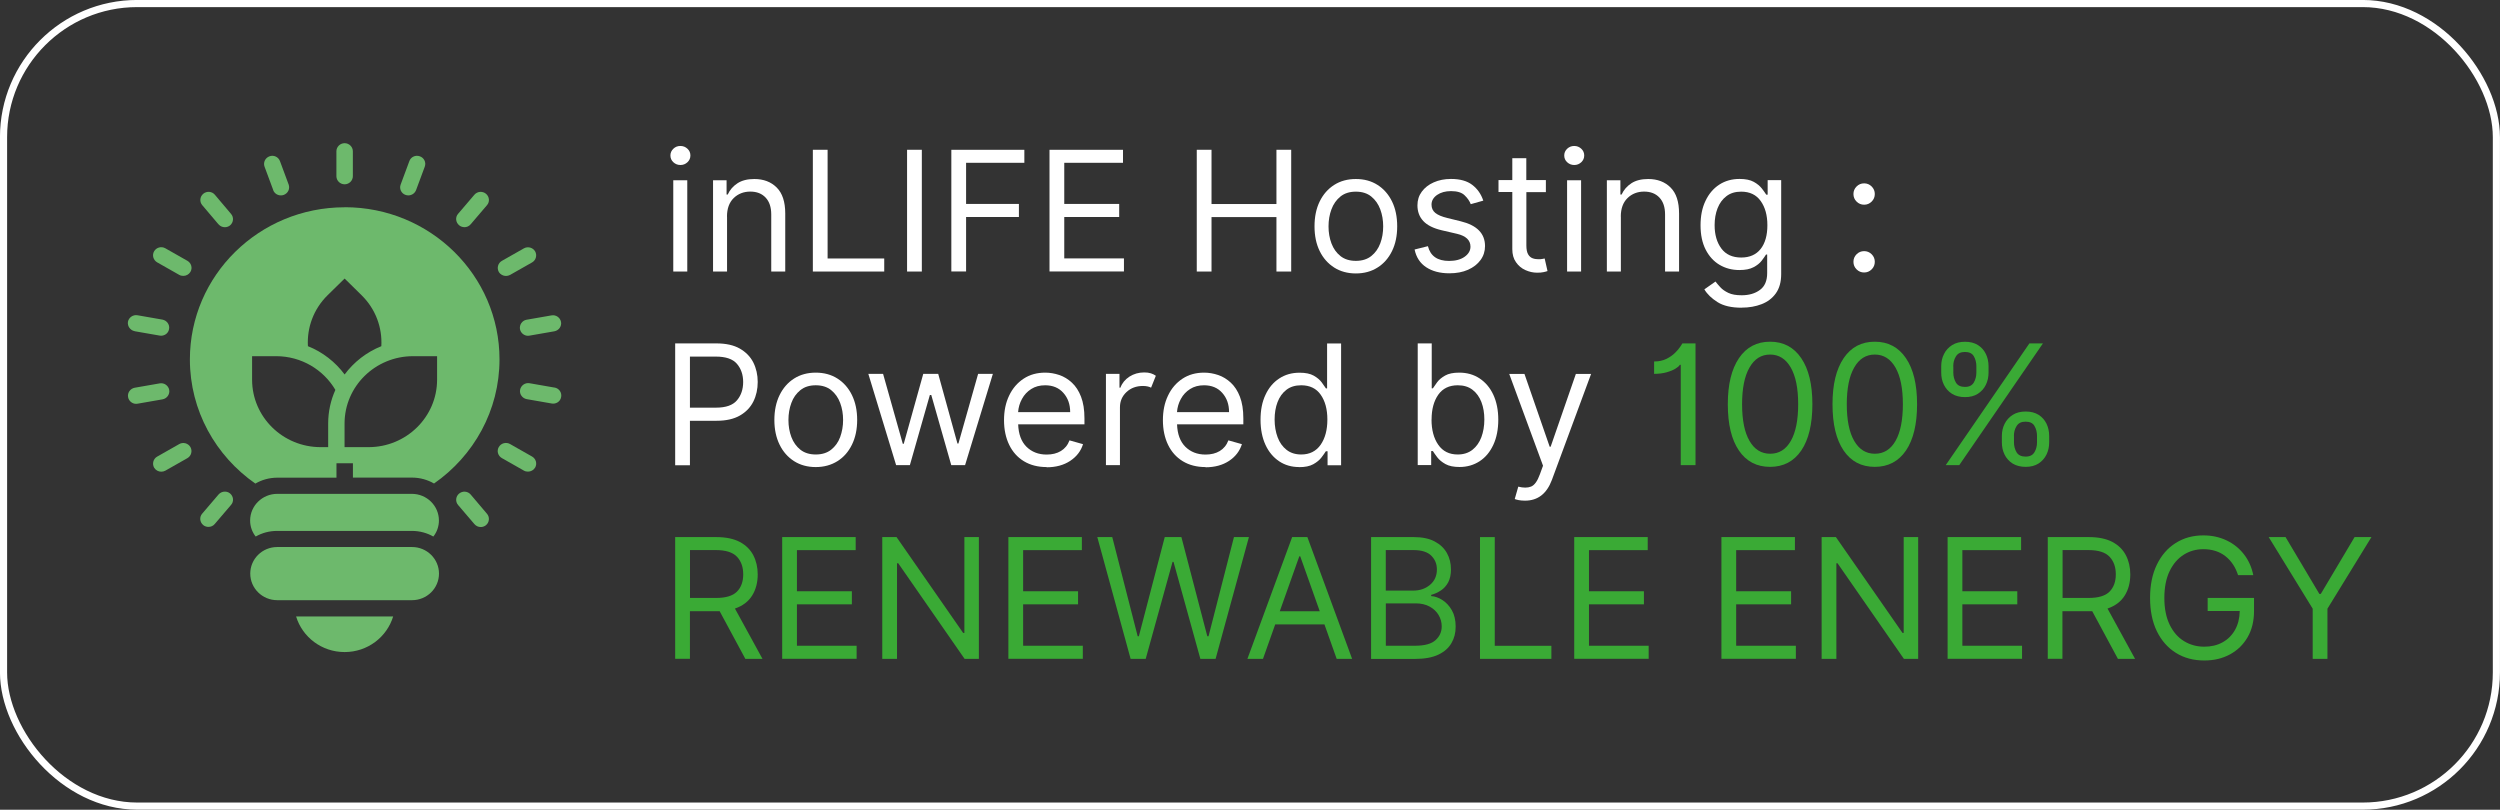 <?xml version="1.0" encoding="UTF-8"?> <svg xmlns="http://www.w3.org/2000/svg" id="Layer_2" viewBox="0 0 367.72 119.1"><rect x="0" y="0" width="367.72" height="119.1" fill="#333333" stroke="none"/><g id="Layer_1-2"><rect x=".52" y=".52" width="366.67" height="118.05" rx="19.66" ry="19.66" style="fill:none; stroke:#fff; stroke-miterlimit:10; stroke-width:1.05px;"></rect><path d="M60.6,72.64h-19.82c-2.2,0-3.99,1.76-3.99,3.92,0,.88.3,1.71.82,2.36.93-.54,2.02-.83,3.16-.83h19.81c1.15,0,2.24.3,3.16.83.52-.65.82-1.49.82-2.36,0-2.16-1.78-3.92-3.98-3.92h0Z" style="fill:#6db96c;"></path><path d="M60.6,80.46h-19.82c-2.2,0-3.97,1.75-3.97,3.91s1.78,3.91,3.97,3.91h19.82c2.2,0,3.97-1.75,3.97-3.91s-1.78-3.91-3.97-3.91Z" style="fill:#6db96c;"></path><path d="M50.69,95.91c3.38,0,6.22-2.21,7.14-5.24h-14.28c.92,3.03,3.76,5.24,7.14,5.24h0Z" style="fill:#6db96c;"></path><path d="M50.69,27.11c.66,0,1.21-.54,1.21-1.19v-3.67c0-.65-.55-1.19-1.21-1.19s-1.21.54-1.21,1.19v3.67c0,.65.55,1.19,1.21,1.19Z" style="fill:#6db96c;"></path><path d="M40.18,27.96c.18.49.64.78,1.14.78.13,0,.28-.02.41-.07.63-.23.95-.9.73-1.52l-1.28-3.45c-.23-.62-.92-.94-1.54-.71-.63.23-.95.9-.73,1.52l1.28,3.45Z" style="fill:#6db96c;"></path><path d="M32.14,32.99c.24.28.58.43.93.43.28,0,.55-.09.77-.27.51-.43.58-1.18.15-1.68l-2.39-2.83c-.42-.5-1.18-.57-1.7-.14-.51.43-.58,1.18-.15,1.68l2.39,2.82Z" style="fill:#6db96c;"></path><path d="M69.23,72.74c-.42-.5-1.18-.57-1.7-.14-.51.42-.58,1.18-.15,1.68l2.4,2.81c.24.28.58.43.93.43.28,0,.55-.09.77-.27.51-.42.58-1.18.15-1.68l-2.4-2.83Z" style="fill:#6db96c;"></path><path d="M23.12,38.59l3.24,1.84c.19.11.4.15.6.15.42,0,.82-.21,1.05-.59.34-.57.13-1.3-.45-1.63l-3.24-1.84c-.58-.33-1.32-.13-1.65.44-.33.57-.13,1.29.45,1.63h0Z" style="fill:#6db96c;"></path><path d="M78.26,67.15l-3.24-1.84c-.58-.33-1.32-.13-1.65.44-.34.57-.13,1.3.45,1.63l3.24,1.84c.19.11.4.15.6.15.42,0,.82-.21,1.05-.59.33-.57.13-1.3-.45-1.63Z" style="fill:#6db96c;"></path><path d="M19.81,48.72l3.67.64c.07.01.15.02.21.02.58,0,1.09-.4,1.18-.99.12-.64-.33-1.26-.98-1.38l-3.67-.64c-.65-.11-1.28.32-1.4.96-.1.65.34,1.26.99,1.38h0Z" style="fill:#6db96c;"></path><path d="M81.57,57.01l-3.67-.64c-.65-.12-1.28.32-1.4.96-.12.64.33,1.26.98,1.38l3.67.64c.07.01.15.02.21.02.58,0,1.09-.4,1.18-.99.12-.64-.31-1.26-.97-1.38h0Z" style="fill:#6db96c;"></path><path d="M24.89,57.35c-.12-.64-.75-1.08-1.4-.96l-3.67.64c-.65.12-1.1.73-.98,1.38.1.58.62.99,1.18.99.07,0,.15,0,.21-.02l3.67-.64c.66-.12,1.1-.74.99-1.38h0Z" style="fill:#6db96c;"></path><path d="M76.48,48.4c.1.58.62.99,1.18.99.07,0,.15,0,.21-.02l3.67-.64c.65-.12,1.1-.73.98-1.38-.12-.64-.75-1.08-1.4-.96l-3.67.64c-.64.11-1.07.73-.97,1.38h0Z" style="fill:#6db96c;"></path><path d="M26.36,65.32l-3.24,1.84c-.58.33-.77,1.06-.45,1.63.23.38.63.59,1.05.59.21,0,.41-.05.6-.15l3.24-1.84c.58-.33.77-1.06.45-1.63-.34-.58-1.09-.77-1.65-.44h0Z" style="fill:#6db96c;"></path><path d="M74.42,40.59c.21,0,.41-.05.6-.15l3.24-1.84c.58-.33.77-1.06.45-1.63-.34-.57-1.07-.76-1.65-.44l-3.24,1.84c-.58.33-.77,1.06-.45,1.63.23.38.64.59,1.05.59Z" style="fill:#6db96c;"></path><path d="M32.14,72.74l-2.4,2.81c-.44.5-.36,1.25.15,1.68.23.19.51.27.77.27.35,0,.69-.14.93-.43l2.4-2.81c.44-.5.36-1.25-.15-1.68-.51-.42-1.27-.34-1.7.16h0Z" style="fill:#6db96c;"></path><path d="M68.3,33.42c.35,0,.69-.14.93-.43l2.4-2.81c.44-.5.36-1.25-.15-1.68-.51-.42-1.27-.36-1.7.14l-2.4,2.81c-.44.5-.36,1.25.15,1.68.22.19.5.28.77.28h0Z" style="fill:#6db96c;"></path><path d="M59.65,28.67c.13.05.28.07.41.07.5,0,.95-.3,1.14-.78l1.28-3.45c.23-.62-.1-1.3-.73-1.52-.63-.23-1.32.09-1.54.71l-1.28,3.45c-.23.61.09,1.3.72,1.52h0Z" style="fill:#6db96c;"></path><path d="M50.69,30.49c-12.56,0-22.76,10.01-22.76,22.38,0,7.54,3.81,14.21,9.63,18.26.94-.55,2.05-.87,3.23-.87h8.7v-2.12h2.42v2.11h8.7c1.17,0,2.28.32,3.23.87,5.82-4.05,9.63-10.72,9.63-18.26,0-12.36-10.2-22.38-22.76-22.38h0ZM48.27,62.3v3.47h-1.1c-5.57,0-10.09-4.44-10.09-9.92v-3.46h3.53c3.73,0,6.98,2,8.72,4.96-.68,1.51-1.06,3.19-1.06,4.94h0ZM45.29,50.91c-.15-2.7.81-5.44,2.91-7.5l2.49-2.44,2.49,2.45c2.1,2.06,3.06,4.8,2.91,7.5-2.17.87-4.04,2.33-5.4,4.16-1.36-1.83-3.23-3.3-5.4-4.16ZM64.29,55.85c0,5.48-4.52,9.92-10.08,9.92h-3.53v-3.47c0-5.48,4.52-9.91,10.08-9.91h3.53v3.46Z" style="fill:#6db96c;"></path><path d="M100.08,24.27c-.4,0-.75-.14-1.04-.41-.29-.27-.43-.6-.43-.99s.14-.71.43-.99.63-.41,1.04-.41.75.14,1.04.41.43.6.43.99-.14.71-.43.99c-.29.27-.63.41-1.04.41ZM99.03,39.94v-13.43h2.06v13.43h-2.06Z" style="fill:#fff;"></path><path d="M106.94,31.86v8.08h-2.06v-13.43h1.99v2.1h.17c.31-.68.79-1.23,1.43-1.65.64-.42,1.47-.63,2.48-.63,1.36,0,2.46.42,3.29,1.25.84.83,1.26,2.11,1.26,3.82v8.54h-2.06v-8.4c0-1.06-.27-1.88-.82-2.47-.55-.59-1.3-.89-2.26-.89s-1.8.32-2.45.96c-.65.64-.98,1.54-.98,2.72Z" style="fill:#fff;"></path><path d="M119.56,39.94v-17.91h2.17v15.99h8.33v1.92h-10.5Z" style="fill:#fff;"></path><path d="M135.59,22.03v17.91h-2.17v-17.91h2.17Z" style="fill:#fff;"></path><path d="M139.93,39.94v-17.91h10.74v1.92h-8.57v6.05h7.77v1.92h-7.77v8.01h-2.17Z" style="fill:#fff;"></path><path d="M154.37,39.94v-17.91h10.81v1.92h-8.64v6.05h8.08v1.92h-8.08v6.09h8.78v1.92h-10.95Z" style="fill:#fff;"></path><path d="M176.03,39.94v-17.91h2.17v7.98h9.55v-7.98h2.17v17.91h-2.17v-8.01h-9.55v8.01h-2.17Z" style="fill:#fff;"></path><path d="M199.43,40.22c-1.21,0-2.28-.29-3.19-.87-.91-.58-1.62-1.38-2.13-2.42-.51-1.04-.76-2.25-.76-3.64s.25-2.62.76-3.66c.51-1.04,1.22-1.85,2.13-2.43.91-.58,1.97-.87,3.19-.87s2.28.29,3.19.87c.91.58,1.62,1.39,2.13,2.43.51,1.04.76,2.27.76,3.66s-.25,2.6-.76,3.64c-.51,1.04-1.22,1.85-2.13,2.42-.91.58-1.97.87-3.19.87ZM199.43,38.37c.92,0,1.68-.24,2.27-.71s1.03-1.09,1.32-1.86c.29-.77.43-1.6.43-2.5s-.14-1.73-.43-2.51c-.29-.78-.73-1.4-1.32-1.88-.59-.48-1.35-.72-2.27-.72s-1.68.24-2.27.72c-.59.48-1.03,1.1-1.32,1.88-.29.78-.43,1.61-.43,2.51s.14,1.73.43,2.5.73,1.39,1.32,1.86,1.35.71,2.27.71Z" style="fill:#fff;"></path><path d="M218.18,29.51l-1.85.52c-.18-.47-.48-.9-.91-1.31-.42-.41-1.09-.61-1.99-.61-.82,0-1.51.19-2.05.56-.54.38-.82.85-.82,1.43,0,.51.19.92.56,1.22s.96.55,1.75.74l1.99.49c2.38.58,3.57,1.8,3.57,3.64,0,.77-.22,1.46-.66,2.06s-1.05,1.08-1.84,1.43c-.79.35-1.7.52-2.75.52-1.37,0-2.5-.3-3.4-.89-.9-.59-1.47-1.46-1.71-2.61l1.96-.49c.37,1.45,1.4,2.17,3.11,2.17.96,0,1.73-.21,2.3-.62s.85-.91.85-1.48c0-.95-.67-1.58-1.99-1.89l-2.24-.52c-1.23-.29-2.13-.74-2.71-1.36-.58-.62-.86-1.39-.86-2.31,0-.76.21-1.43.64-2.01.43-.58,1.01-1.04,1.76-1.37s1.59-.5,2.53-.5c1.33,0,2.37.29,3.13.87.76.58,1.3,1.35,1.62,2.31Z" style="fill:#fff;"></path><path d="M227.38,26.51v1.75h-2.87v7.84c0,.58.09,1.02.26,1.31s.39.48.66.58c.27.1.56.14.86.14.23,0,.41-.01.56-.04.15-.03.26-.05.35-.07l.42,1.85c-.14.05-.34.11-.59.16-.25.06-.57.08-.95.08-.58,0-1.15-.13-1.71-.38-.56-.25-1.02-.63-1.38-1.15-.37-.51-.55-1.16-.55-1.94v-8.4h-2.03v-1.75h2.03v-3.22h2.06v3.22h2.87Z" style="fill:#fff;"></path><path d="M231.55,24.27c-.4,0-.75-.14-1.04-.41-.29-.27-.43-.6-.43-.99s.14-.71.43-.99c.29-.27.63-.41,1.04-.41s.75.14,1.04.41c.29.27.43.6.43.99s-.14.71-.43.99c-.29.27-.63.41-1.04.41ZM230.5,39.94v-13.43h2.06v13.43h-2.06Z" style="fill:#fff;"></path><path d="M238.41,31.86v8.08h-2.06v-13.43h1.99v2.1h.18c.31-.68.79-1.23,1.43-1.65s1.47-.63,2.48-.63c1.36,0,2.46.42,3.29,1.25.84.83,1.25,2.11,1.25,3.82v8.54h-2.06v-8.4c0-1.06-.27-1.88-.82-2.47-.55-.59-1.3-.89-2.26-.89s-1.8.32-2.45.96c-.65.64-.98,1.54-.98,2.72Z" style="fill:#fff;"></path><path d="M256.18,45.26c-1.5,0-2.68-.27-3.55-.82-.87-.55-1.52-1.17-1.94-1.88l1.64-1.15c.19.25.42.53.71.84.29.32.68.59,1.18.83.5.24,1.15.35,1.96.35,1.08,0,1.98-.26,2.69-.79.71-.52,1.06-1.35,1.06-2.47v-2.73h-.17c-.15.25-.37.55-.64.91-.28.36-.67.68-1.19.95-.52.28-1.21.42-2.09.42-1.08,0-2.06-.26-2.92-.77s-1.54-1.26-2.04-2.24c-.5-.98-.75-2.17-.75-3.57s.24-2.58.73-3.6c.48-1.02,1.16-1.82,2.02-2.38.86-.56,1.86-.84,2.99-.84.87,0,1.57.14,2.09.43.52.29.91.62,1.19.98.28.36.49.66.64.9h.21v-2.13h1.99v13.82c0,1.15-.26,2.09-.78,2.82-.52.73-1.22,1.26-2.1,1.6-.88.34-1.85.51-2.93.51ZM256.11,37.88c1.24,0,2.19-.42,2.86-1.26.66-.84.99-2.01.99-3.49s-.33-2.64-.98-3.56c-.65-.92-1.61-1.38-2.87-1.38-.88,0-1.6.22-2.18.67-.58.44-1.01,1.04-1.3,1.78-.29.75-.43,1.57-.43,2.48,0,1.4.33,2.54.99,3.43.66.89,1.64,1.33,2.93,1.33Z" style="fill:#fff;"></path><path d="M274.19,30.11c-.43,0-.8-.15-1.11-.46-.31-.31-.46-.68-.46-1.11s.15-.8.46-1.11c.31-.31.68-.46,1.11-.46s.8.15,1.11.46c.31.31.46.68.46,1.11s-.15.8-.46,1.11c-.31.31-.68.46-1.11.46ZM274.19,40.08c-.43,0-.8-.15-1.11-.46-.31-.31-.46-.68-.46-1.11s.15-.8.46-1.11c.31-.31.68-.46,1.11-.46s.8.15,1.11.46c.31.31.46.68.46,1.11s-.15.8-.46,1.11c-.31.31-.68.46-1.11.46Z" style="fill:#fff;"></path><path d="M99.31,68.42v-17.91h6.05c1.41,0,2.56.25,3.45.76s1.56,1.19,1.99,2.04c.43.86.65,1.81.65,2.87s-.21,2.01-.64,2.88c-.43.86-1.09,1.55-1.98,2.06s-2.03.77-3.43.77h-3.92v6.54h-2.17ZM101.48,59.96h3.85c1.44,0,2.46-.36,3.07-1.08.61-.72.91-1.62.91-2.69s-.31-1.97-.92-2.68c-.61-.71-1.65-1.06-3.1-1.06h-3.81v7.52Z" style="fill:#fff;"></path><path d="M119.99,68.7c-1.21,0-2.28-.29-3.19-.87s-1.62-1.38-2.13-2.42c-.51-1.04-.77-2.25-.77-3.64s.26-2.62.77-3.66c.51-1.04,1.22-1.85,2.13-2.43.91-.58,1.98-.87,3.19-.87s2.28.29,3.19.87c.91.58,1.62,1.39,2.13,2.43.51,1.04.77,2.27.77,3.66s-.26,2.6-.77,3.64c-.51,1.04-1.22,1.85-2.13,2.42s-1.98.87-3.19.87ZM119.99,66.85c.92,0,1.68-.24,2.27-.71s1.04-1.09,1.32-1.86.43-1.6.43-2.5-.14-1.73-.43-2.51c-.29-.78-.73-1.4-1.32-1.88-.59-.48-1.35-.72-2.27-.72s-1.68.24-2.27.72c-.59.48-1.04,1.1-1.32,1.88-.29.78-.43,1.61-.43,2.51s.14,1.73.43,2.5.73,1.39,1.32,1.86,1.35.71,2.27.71Z" style="fill:#fff;"></path><path d="M131.81,68.42l-4.09-13.43h2.17l2.9,10.29h.14l2.87-10.29h2.2l2.83,10.25h.14l2.9-10.25h2.17l-4.09,13.43h-2.03l-2.94-10.32h-.21l-2.94,10.32h-2.03Z" style="fill:#fff;"></path><path d="M153.95,68.7c-1.29,0-2.41-.29-3.35-.86-.94-.57-1.66-1.38-2.16-2.41-.5-1.03-.76-2.24-.76-3.62s.25-2.59.76-3.64c.5-1.05,1.21-1.87,2.12-2.47s1.97-.89,3.18-.89c.7,0,1.39.12,2.07.35.68.23,1.3.61,1.86,1.13.56.52,1.01,1.21,1.34,2.07.33.86.5,1.91.5,3.17v.88h-9.75c.05,1.43.45,2.53,1.22,3.3.77.76,1.76,1.15,2.97,1.15.81,0,1.51-.17,2.09-.52.58-.35,1.01-.87,1.27-1.57l1.99.56c-.31,1.01-.94,1.83-1.89,2.46-.94.62-2.1.94-3.46.94ZM149.76,60.62h7.65c0-1.14-.33-2.08-1-2.83-.66-.75-1.56-1.12-2.68-1.12-.79,0-1.47.18-2.05.55s-1.03.85-1.36,1.46c-.33.6-.52,1.25-.57,1.95Z" style="fill:#fff;"></path><path d="M162.67,68.42v-13.43h1.99v2.03h.14c.24-.66.68-1.2,1.32-1.62.64-.41,1.37-.62,2.18-.62.37,0,.7.04.98.13.28.09.52.21.73.36l-.7,1.75c-.15-.08-.32-.14-.51-.18-.2-.04-.42-.07-.68-.07-.98,0-1.79.3-2.43.9-.64.6-.96,1.35-.96,2.25v8.5h-2.06Z" style="fill:#fff;"></path><path d="M177.32,68.7c-1.29,0-2.41-.29-3.35-.86-.94-.57-1.66-1.38-2.16-2.41-.5-1.03-.76-2.24-.76-3.62s.25-2.59.76-3.64c.5-1.05,1.21-1.87,2.12-2.47s1.97-.89,3.18-.89c.7,0,1.39.12,2.07.35.68.23,1.3.61,1.86,1.13.56.52,1.01,1.21,1.34,2.07.33.86.5,1.91.5,3.17v.88h-9.75c.05,1.43.45,2.53,1.22,3.3.77.76,1.76,1.15,2.97,1.15.81,0,1.51-.17,2.09-.52.58-.35,1.01-.87,1.27-1.57l1.99.56c-.32,1.01-.94,1.83-1.89,2.46-.94.62-2.1.94-3.46.94ZM173.13,60.62h7.65c0-1.14-.33-2.08-1-2.83-.66-.75-1.56-1.12-2.68-1.12-.79,0-1.47.18-2.05.55s-1.03.85-1.36,1.46c-.33.6-.52,1.25-.57,1.95Z" style="fill:#fff;"></path><path d="M191.11,68.7c-1.12,0-2.11-.28-2.96-.85s-1.53-1.37-2.01-2.41c-.48-1.04-.73-2.27-.73-3.7s.24-2.64.73-3.67c.48-1.04,1.16-1.84,2.02-2.4.86-.57,1.86-.85,2.99-.85.87,0,1.57.14,2.08.43.51.29.9.62,1.17.98s.48.66.63.9h.17v-6.61h2.06v17.91h-1.99v-2.06h-.25c-.15.24-.37.55-.65.92-.28.37-.68.7-1.2.99-.52.29-1.21.43-2.07.43ZM191.39,66.85c1.24,0,2.19-.48,2.86-1.43.66-.95.99-2.19.99-3.71s-.33-2.72-.98-3.65c-.65-.93-1.61-1.39-2.87-1.39-.88,0-1.6.22-2.18.67-.58.45-1.01,1.05-1.3,1.81-.29.76-.43,1.61-.43,2.56s.15,1.82.44,2.6c.29.78.73,1.4,1.31,1.85.58.46,1.3.69,2.17.69Z" style="fill:#fff;"></path><path d="M208.53,68.42v-17.91h2.06v6.61h.17c.15-.23.36-.53.63-.9s.66-.69,1.17-.98c.51-.29,1.2-.43,2.08-.43,1.13,0,2.13.28,2.99.85.86.57,1.54,1.37,2.02,2.4.48,1.04.73,2.26.73,3.67s-.24,2.65-.73,3.7c-.48,1.04-1.15,1.85-2.01,2.41s-1.85.85-2.96.85c-.86,0-1.55-.14-2.07-.43-.52-.29-.92-.62-1.2-.99-.28-.37-.5-.68-.65-.92h-.25v2.06h-1.99ZM210.56,61.71c0,1.52.33,2.76.99,3.71.66.95,1.61,1.43,2.86,1.43.86,0,1.58-.23,2.17-.69.58-.46,1.02-1.08,1.31-1.85.29-.78.44-1.65.44-2.6s-.14-1.8-.43-2.56c-.29-.76-.72-1.36-1.3-1.81-.58-.45-1.31-.67-2.18-.67-1.26,0-2.21.46-2.87,1.39-.65.93-.98,2.14-.98,3.65Z" style="fill:#fff;"></path><path d="M224.31,73.64c-.35,0-.66-.03-.94-.08-.27-.06-.46-.11-.57-.16l.52-1.82c.75.19,1.38.19,1.88-.01s.94-.8,1.3-1.81l.46-1.26-4.97-13.5h2.24l3.71,10.71h.14l3.71-10.71h2.24l-5.77,15.6c-.76,2.03-2.08,3.04-3.95,3.04Z" style="fill:#fff;"></path><path d="M249.39,50.51v17.91h-2.17v-14.76h-.14c-.08.16-.29.35-.63.56-.34.21-.78.39-1.31.54-.54.15-1.15.23-1.84.23v-1.82c.69,0,1.29-.13,1.8-.38.51-.25.93-.55,1.27-.88.34-.34.6-.64.78-.92.18-.27.28-.43.31-.48h1.92Z" style="fill:#3aaa35;"></path><path d="M260.37,68.67c-1.98,0-3.51-.8-4.6-2.41-1.09-1.6-1.63-3.87-1.63-6.8s.55-5.16,1.64-6.78c1.1-1.62,2.62-2.42,4.58-2.42s3.49.81,4.58,2.42c1.1,1.61,1.64,3.87,1.64,6.78s-.54,5.19-1.63,6.8c-1.09,1.6-2.62,2.41-4.6,2.41ZM260.37,66.74c1.31,0,2.32-.63,3.04-1.89.72-1.26,1.08-3.06,1.08-5.39s-.36-4.13-1.09-5.4-1.74-1.91-3.04-1.91-2.31.64-3.03,1.91c-.73,1.27-1.09,3.07-1.09,5.4s.36,4.13,1.09,5.39,1.74,1.89,3.04,1.89Z" style="fill:#3aaa35;"></path><path d="M275.77,68.67c-1.98,0-3.51-.8-4.6-2.41-1.09-1.6-1.63-3.87-1.63-6.8s.55-5.16,1.64-6.78c1.1-1.62,2.62-2.42,4.58-2.42s3.49.81,4.58,2.42c1.1,1.61,1.64,3.87,1.64,6.78s-.54,5.19-1.63,6.8c-1.09,1.6-2.62,2.41-4.6,2.41ZM275.77,66.74c1.31,0,2.32-.63,3.04-1.89.72-1.26,1.08-3.06,1.08-5.39s-.36-4.13-1.09-5.4-1.74-1.91-3.04-1.91-2.31.64-3.03,1.91c-.73,1.27-1.09,3.07-1.09,5.4s.36,4.13,1.09,5.39,1.74,1.89,3.04,1.89Z" style="fill:#3aaa35;"></path><path d="M285.53,54.81v-.94c0-.65.13-1.25.41-1.8.27-.55.67-.98,1.19-1.31s1.16-.49,1.9-.49,1.39.16,1.91.49c.51.33.9.77,1.16,1.31.26.54.39,1.14.39,1.8v.94c0,.65-.13,1.25-.4,1.8-.27.55-.66.98-1.17,1.31s-1.15.49-1.89.49-1.4-.16-1.92-.49c-.52-.33-.91-.77-1.18-1.31-.27-.54-.4-1.14-.4-1.8ZM286.19,68.42l12.31-17.91h1.99l-12.31,17.91h-1.99ZM287.31,53.87v.94c0,.54.13,1.03.38,1.46.26.43.7.64,1.33.64s1.04-.21,1.3-.64c.25-.43.38-.91.38-1.46v-.94c0-.54-.12-1.03-.37-1.46-.24-.43-.68-.64-1.31-.64s-1.05.21-1.32.64c-.27.43-.4.91-.4,1.46ZM294.45,65.07v-.94c0-.65.13-1.25.41-1.8.27-.54.67-.98,1.19-1.31.52-.33,1.16-.49,1.9-.49s1.39.16,1.91.49c.51.33.9.77,1.16,1.31.26.55.39,1.14.39,1.8v.94c0,.65-.13,1.25-.4,1.8-.27.54-.66.98-1.17,1.31-.52.33-1.15.49-1.89.49s-1.4-.17-1.92-.49c-.52-.33-.91-.77-1.18-1.31-.27-.55-.4-1.14-.4-1.8ZM296.23,64.12v.94c0,.54.13,1.03.38,1.46.26.43.7.64,1.33.64s1.04-.21,1.3-.64.38-.91.38-1.46v-.94c0-.54-.12-1.03-.37-1.46-.24-.43-.68-.64-1.31-.64s-1.05.21-1.32.64-.4.91-.4,1.46Z" style="fill:#3aaa35;"></path><path d="M99.31,96.91v-17.91h6.05c1.4,0,2.55.24,3.45.71.9.48,1.56,1.13,1.99,1.96.43.83.65,1.77.65,2.82,0,1.19-.27,2.23-.82,3.11-.55.88-1.39,1.52-2.53,1.91l4.05,7.4h-2.52l-3.78-7.01c-.15,0-.3,0-.45,0h-3.92v7h-2.17ZM101.48,87.95h3.85c1.43,0,2.46-.31,3.07-.93.61-.62.92-1.46.92-2.54s-.31-1.94-.92-2.59c-.62-.65-1.65-.98-3.1-.98h-3.81v7.03Z" style="fill:#3aaa35;"></path><path d="M115.05,96.91v-17.91h10.81v1.92h-8.64v6.05h8.08v1.92h-8.08v6.09h8.78v1.92h-10.95Z" style="fill:#3aaa35;"></path><path d="M143.98,79v17.91h-2.1l-9.76-14.06h-.18v14.06h-2.17v-17.91h2.1l9.8,14.1h.18v-14.1h2.13Z" style="fill:#3aaa35;"></path><path d="M148.32,96.91v-17.91h10.81v1.92h-8.64v6.05h8.08v1.92h-8.08v6.09h8.78v1.92h-10.95Z" style="fill:#3aaa35;"></path><path d="M166.3,96.91l-4.9-17.91h2.2l3.74,14.59h.17l3.81-14.59h2.45l3.81,14.59h.18l3.74-14.59h2.2l-4.9,17.91h-2.24l-3.95-14.27h-.14l-3.95,14.27h-2.24Z" style="fill:#3aaa35;"></path><path d="M185.75,96.91h-2.27l6.58-17.91h2.24l6.58,17.91h-2.27l-1.8-5.07h-7.24l-1.8,5.07ZM188.24,89.91h5.88l-2.87-8.08h-.14l-2.87,8.08Z" style="fill:#3aaa35;"></path><path d="M201.67,96.91v-17.91h6.26c1.25,0,2.28.21,3.09.64s1.41,1,1.81,1.72.59,1.52.59,2.39c0,.77-.14,1.4-.41,1.91-.27.5-.63.9-1.07,1.19-.44.29-.92.51-1.43.65v.18c.55.03,1.1.23,1.65.58.55.35,1.02.85,1.39,1.5s.56,1.45.56,2.4-.2,1.71-.61,2.42c-.41.72-1.05,1.29-1.93,1.71-.88.42-2.03.63-3.44.63h-6.47ZM203.84,86.87h4.02c.98,0,1.81-.28,2.48-.85.68-.57,1.01-1.32,1.01-2.27,0-.79-.27-1.46-.82-2.01-.55-.55-1.42-.83-2.61-.83h-4.09v5.95ZM203.84,94.98h4.3c1.42,0,2.42-.28,3.02-.83.6-.55.9-1.22.9-2.01,0-.61-.16-1.17-.46-1.68s-.75-.93-1.32-1.24c-.57-.31-1.25-.47-2.03-.47h-4.41v6.23Z" style="fill:#3aaa35;"></path><path d="M217.69,96.91v-17.91h2.17v15.99h8.33v1.92h-10.5Z" style="fill:#3aaa35;"></path><path d="M231.55,96.91v-17.91h10.81v1.92h-8.64v6.05h8.08v1.92h-8.08v6.09h8.78v1.92h-10.95Z" style="fill:#3aaa35;"></path><path d="M253.2,96.91v-17.91h10.81v1.92h-8.64v6.05h8.08v1.92h-8.08v6.09h8.78v1.92h-10.95Z" style="fill:#3aaa35;"></path><path d="M282.14,79v17.91h-2.1l-9.76-14.06h-.17v14.06h-2.17v-17.91h2.1l9.8,14.1h.17v-14.1h2.13Z" style="fill:#3aaa35;"></path><path d="M286.47,96.91v-17.91h10.81v1.92h-8.64v6.05h8.08v1.92h-8.08v6.09h8.78v1.92h-10.95Z" style="fill:#3aaa35;"></path><path d="M301.2,96.91v-17.91h6.05c1.4,0,2.55.24,3.45.71.9.48,1.56,1.13,1.99,1.96.43.83.65,1.77.65,2.82,0,1.19-.27,2.23-.82,3.11-.55.88-1.39,1.52-2.53,1.91l4.05,7.4h-2.52l-3.78-7.01c-.15,0-.3,0-.46,0h-3.92v7h-2.17ZM303.37,87.95h3.85c1.43,0,2.46-.31,3.07-.93s.92-1.46.92-2.54-.31-1.94-.92-2.59c-.62-.65-1.65-.98-3.1-.98h-3.81v7.03Z" style="fill:#3aaa35;"></path><path d="M329.19,84.59c-.38-1.18-1-2.11-1.87-2.79-.87-.68-1.95-1.02-3.24-1.02-1.06,0-2.03.27-2.89.82-.87.55-1.56,1.36-2.07,2.42s-.77,2.38-.77,3.93.26,2.86.78,3.93c.52,1.07,1.22,1.88,2.11,2.42.89.55,1.88.82,2.99.82,1.01,0,1.9-.21,2.68-.64s1.39-1.04,1.83-1.82c.44-.78.68-1.71.7-2.79h-4.72v-1.92h6.82v1.92c0,1.48-.31,2.76-.94,3.85-.63,1.09-1.49,1.93-2.59,2.53-1.1.6-2.36.9-3.78.9-1.59,0-2.98-.37-4.18-1.12-1.2-.75-2.13-1.81-2.8-3.18-.67-1.38-1-3.01-1-4.9s.33-3.52,1-4.9,1.59-2.44,2.77-3.18c1.18-.75,2.54-1.12,4.06-1.12,1.26,0,2.4.25,3.43.74s1.88,1.18,2.56,2.06c.68.88,1.13,1.89,1.36,3.05h-2.24Z" style="fill:#3aaa35;"></path><path d="M333.7,79h2.48l4.97,8.36h.21l4.97-8.36h2.48l-6.47,10.53v7.38h-2.17v-7.38l-6.47-10.53Z" style="fill:#3aaa35;"></path></g></svg> 